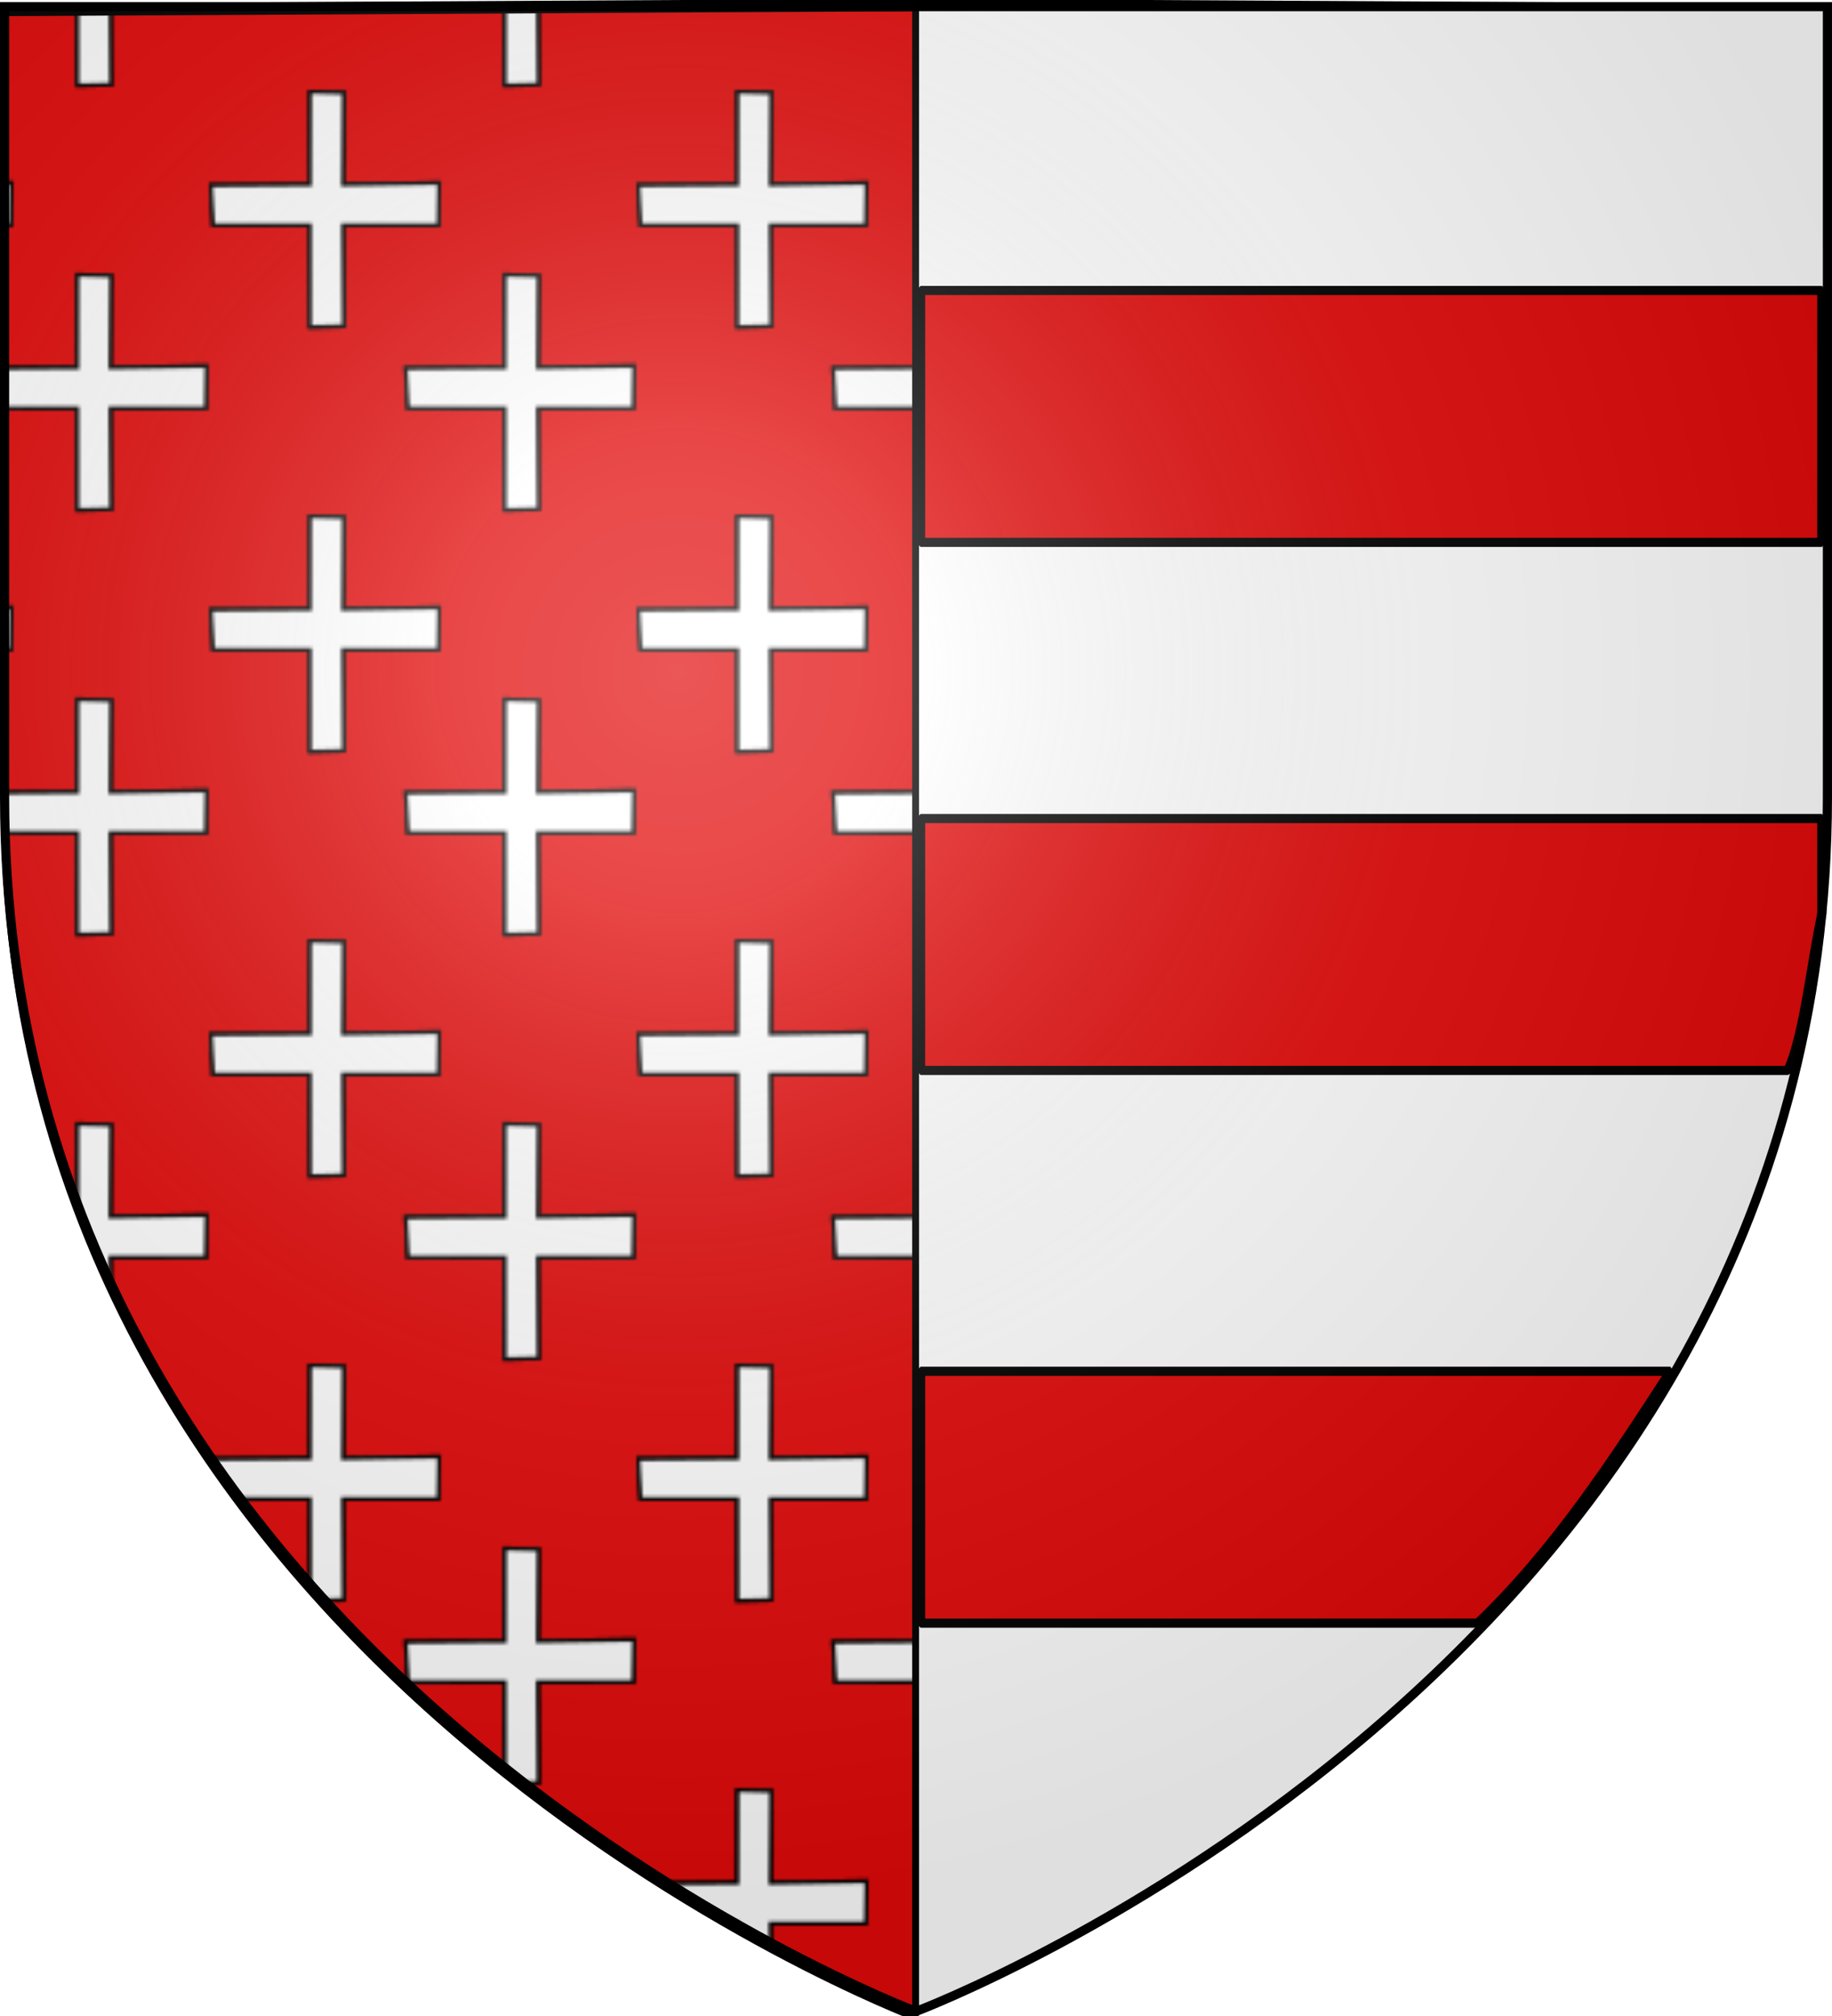 <svg xmlns="http://www.w3.org/2000/svg" xmlns:xlink="http://www.w3.org/1999/xlink" width="600" height="660" version="1.0"><desc>Flag of Canton of Valais (Wallis)</desc><defs><pattern xlink:href="#a" id="f" patternTransform="translate(1188.421 29.411)"/><pattern id="a" width="139.846" height="138.164" patternTransform="translate(812.58 -30.416)" patternUnits="userSpaceOnUse"><g transform="translate(323.276 -51.647)"><g style="fill:#fff;display:inline"><g id="e" style="opacity:1;fill:#fff;display:inline"><g style="fill:#fff" transform="matrix(-1 0 0 1 -182.147 -39.507)"><path id="d" d="m96.989 92.048.195 30.072-31.455-.49.229 13.868 31.226.04-.195 33.006 11.05.236.028-33.241 31.72-.041.722-13.16-32.442-.218-.028-30.346z" style="opacity:1;fill:#fff;fill-opacity:1;fill-rule:nonzero;stroke:#000;stroke-width:1.24;stroke-linecap:butt;stroke-linejoin:miter;marker:none;marker-start:none;marker-mid:none;marker-end:none;stroke-miterlimit:4;stroke-dasharray:none;stroke-dashoffset:0;stroke-opacity:1;visibility:visible;display:inline;overflow:visible"/><use xlink:href="#d" width="600" height="660"/></g></g></g><use xlink:href="#e" width="600" height="660" transform="translate(63.827 59.919)"/></g></pattern><radialGradient xlink:href="#c" id="g" cx="221.445" cy="226.331" r="300" fx="221.445" fy="226.331" gradientTransform="matrix(1.353 0 0 1.349 -77.63 -85.747)" gradientUnits="userSpaceOnUse"/><linearGradient id="c"><stop offset="0" style="stop-color:white;stop-opacity:.314"/><stop offset=".19" style="stop-color:white;stop-opacity:.251"/><stop offset=".6" style="stop-color:#6b6b6b;stop-opacity:.125"/><stop offset="1" style="stop-color:black;stop-opacity:.125"/></linearGradient></defs><g style="display:inline"><path d="M300 658.5V.59L1.5 2.175v258.552C1.5 546.18 300 658.5 300 658.5z" style="fill:#e20909;fill-opacity:1;fill-rule:evenodd;stroke:#000;stroke-width:2;stroke-linecap:butt;stroke-linejoin:miter;stroke-miterlimit:4;stroke-dasharray:none;stroke-opacity:1"/><path d="M300 658.513V.602l298.5 1.587v258.552c0 285.451-298.5 397.772-298.5 397.772z" style="fill:#fff;fill-opacity:1;fill-rule:evenodd;stroke:#000;stroke-width:2;stroke-linecap:butt;stroke-linejoin:miter;stroke-miterlimit:4;stroke-dasharray:none;stroke-opacity:1;display:inline"/><path d="M301.5 136.328V95.096h295.162v82.463H301.5z" style="opacity:1;fill:#e20909;fill-opacity:1;fill-rule:nonzero;stroke:#000;stroke-width:3;stroke-linecap:round;stroke-linejoin:bevel;stroke-miterlimit:4;stroke-dasharray:none;stroke-dashoffset:0;stroke-opacity:1"/><path d="M301.5 309.206v-41.232h295.162v31.312c-3.69 17.05-5.713 39.11-11.073 51.152H301.5zM301.5 490.159v-41.232h245.597c-18.925 29.243-37.962 58.393-63.095 82.464H301.5z" style="opacity:1;fill:#e20909;fill-opacity:1;fill-rule:nonzero;stroke:#000;stroke-width:3;stroke-linecap:round;stroke-linejoin:bevel;stroke-miterlimit:4;stroke-dasharray:none;stroke-dashoffset:0;stroke-opacity:1;display:inline"/><path d="M812.579-30.416h139.846v138.164H812.579z" style="fill:url(#a);stroke:none"/><path d="M299.745 660.611V2.701L1.245 4.288V262.84c0 285.451 298.5 397.771 298.5 397.771z" style="fill:url(#f);fill-opacity:1;fill-rule:evenodd;stroke:#000;stroke-width:2;stroke-linecap:butt;stroke-linejoin:miter;stroke-miterlimit:4;stroke-dasharray:none;stroke-opacity:1;display:inline"/></g><path d="M300 658.5s298.5-112.32 298.5-397.772V2.176H1.5v258.552C1.5 546.18 300 658.5 300 658.5" style="opacity:1;fill:url(#g);fill-opacity:1;fill-rule:evenodd;stroke:none;stroke-width:1px;stroke-linecap:butt;stroke-linejoin:miter;stroke-opacity:1"/><path d="M300 658.5S1.5 546.18 1.5 260.728V2.176h597v258.552C598.5 546.18 300 658.5 300 658.5z" style="opacity:1;fill:none;fill-opacity:1;fill-rule:evenodd;stroke:#000;stroke-width:3;stroke-linecap:butt;stroke-linejoin:miter;stroke-miterlimit:4;stroke-dasharray:none;stroke-opacity:1"/></svg>